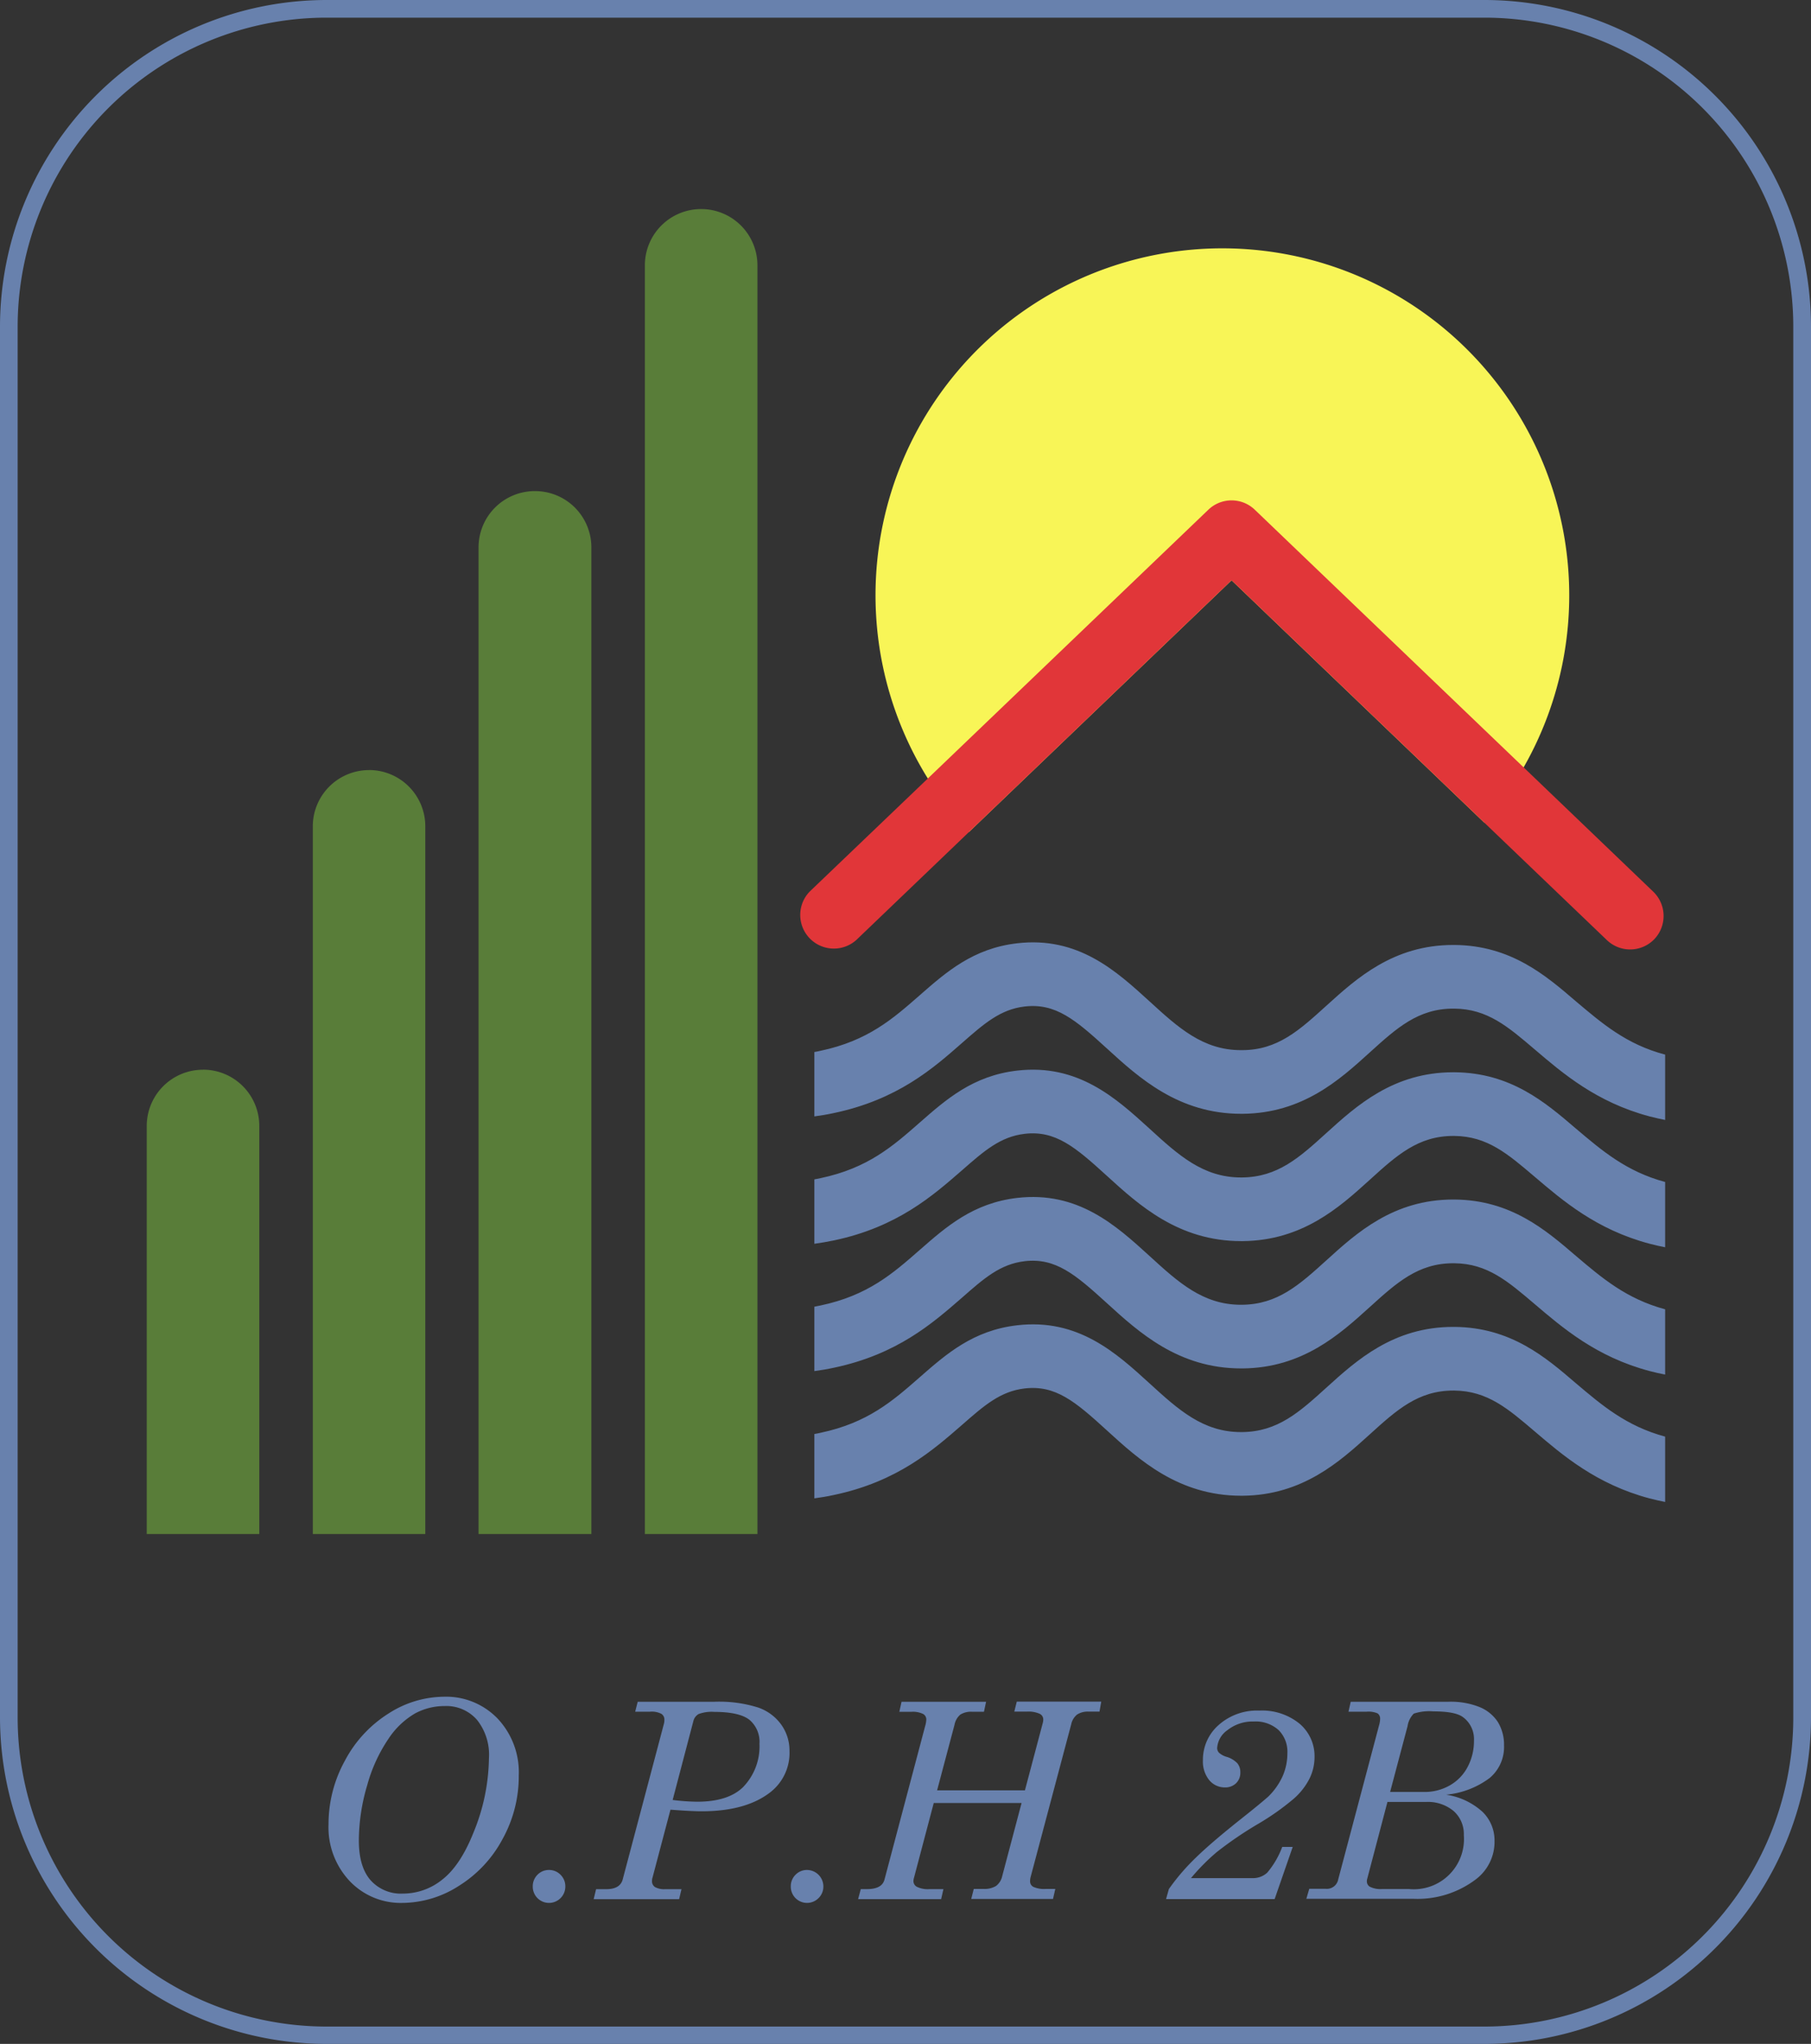 <svg id="Calque_1" data-name="Calque 1" xmlns="http://www.w3.org/2000/svg" viewBox="0 0 291.39 328.79"><rect x="0" y="0" width="291.39" height="328.79" fill="#333333" stroke="none"/><defs><style>.cls-1{fill:#6881ad;}.cls-2{fill:#597d39;}.cls-3{fill:#f8f557;}.cls-4{fill:#e13639;}</style></defs><path class="cls-1" d="M71.41,272.94a11.51,11.51,0,0,1,8.66,3.52,12.61,12.61,0,0,1,3.4,9.16,20.86,20.86,0,0,1-2.61,10.22,19.84,19.84,0,0,1-7,7.51,17,17,0,0,1-9.09,2.76,11.33,11.33,0,0,1-8.52-3.53,12.6,12.6,0,0,1-3.39-9.11,21.12,21.12,0,0,1,2.64-10.25,19.94,19.94,0,0,1,7-7.57A16.71,16.71,0,0,1,71.41,272.94Zm.15,1.5a10,10,0,0,0-4.78,1.19,13,13,0,0,0-4.29,4.1,25.12,25.12,0,0,0-3.41,7.46,31.44,31.44,0,0,0-1.34,8.88q0,4.23,1.88,6.38a6.53,6.53,0,0,0,5.2,2.16,10.06,10.06,0,0,0,6.34-2.25q2.9-2.26,5-7.51a32.33,32.33,0,0,0,2.51-12,9,9,0,0,0-1.93-6.2A6.54,6.54,0,0,0,71.56,274.44Z"/><path class="cls-1" d="M88.34,300.81a2.55,2.55,0,0,1,1.85.77,2.58,2.58,0,0,1,.77,1.87,2.6,2.6,0,0,1-.77,1.89,2.62,2.62,0,0,1-3.71,0,2.64,2.64,0,0,1-.76-1.89,2.61,2.61,0,0,1,.76-1.87A2.54,2.54,0,0,1,88.34,300.81Z"/><path class="cls-1" d="M102.61,273.75H114.9a20.9,20.9,0,0,1,7.09.93,7.63,7.63,0,0,1,3.74,2.79,7.17,7.17,0,0,1,1.3,4.22,8,8,0,0,1-3,6.55q-3.93,3.13-11.15,3.13c-1.13,0-2.81-.09-5-.26L105,302a1.82,1.82,0,0,0-.09.56,1.11,1.11,0,0,0,.48,1,3,3,0,0,0,1.6.34h2.66l-.38,1.61H95.52l.39-1.61h1.63c1.47,0,2.35-.51,2.64-1.52l6.65-25.11a2.2,2.2,0,0,0,.07-.58,1.08,1.08,0,0,0-.49-1,3.39,3.39,0,0,0-1.83-.34H102.2Zm5.62,15.8a35,35,0,0,0,3.94.28c3.31,0,5.77-.78,7.36-2.32a9.4,9.4,0,0,0,2.67-7,4.63,4.63,0,0,0-1.61-3.85q-1.61-1.27-5.65-1.28a6.05,6.05,0,0,0-2.54.35,1.81,1.81,0,0,0-.85,1.18Z"/><path class="cls-1" d="M129.86,300.81a2.65,2.65,0,0,1,2.62,2.64,2.57,2.57,0,0,1-.78,1.89,2.61,2.61,0,0,1-3.7,0,2.6,2.6,0,0,1-.76-1.89,2.57,2.57,0,0,1,.76-1.87A2.54,2.54,0,0,1,129.86,300.81Z"/><path class="cls-1" d="M145.06,273.75h13.6l-.34,1.61h-1.89a3.27,3.27,0,0,0-1.92.46,2.88,2.88,0,0,0-.93,1.64L150.78,288h14.13l2.86-10.79a2.27,2.27,0,0,0,.09-.62,1,1,0,0,0-.57-.9,4.37,4.37,0,0,0-2.09-.35h-2l.4-1.61h13.59l-.28,1.61h-1.72a3.17,3.17,0,0,0-1.89.47,2.73,2.73,0,0,0-.94,1.56l-6.51,24.49a2.76,2.76,0,0,0-.11.74,1,1,0,0,0,.53.93,4.19,4.19,0,0,0,2,.33h1.53l-.37,1.61H156.27l.41-1.61h1.57a3.57,3.57,0,0,0,2-.47,2.67,2.67,0,0,0,1-1.57l3.12-11.78H150.24L147.08,302a2.25,2.25,0,0,0-.11.6,1.06,1.06,0,0,0,.56.92,4,4,0,0,0,2.06.37h2.21l-.37,1.61H138.07l.43-1.61h1c1.6,0,2.54-.51,2.81-1.52l6.54-24.68a4.32,4.32,0,0,0,.19-1.05,1,1,0,0,0-.52-.93,3.77,3.77,0,0,0-1.92-.34H144.7Z"/><path class="cls-1" d="M191.63,302.12h9.91a3.35,3.35,0,0,0,2.35-.87,13.87,13.87,0,0,0,2.42-4.15H208l-2.91,8.39H187.62l.45-1.61a34.64,34.64,0,0,1,4.35-5.06q2.47-2.42,7.49-6.4c2.31-1.83,3.7-3,4.19-3.45a10.79,10.79,0,0,0,2.28-3.26,9.14,9.14,0,0,0,.76-3.72,4.9,4.9,0,0,0-1.42-3.69,5.49,5.49,0,0,0-4-1.37,6.48,6.48,0,0,0-4.2,1.37,3.82,3.82,0,0,0-1.68,2.88,1.08,1.08,0,0,0,.3.77,3.08,3.08,0,0,0,1.25.67,3.91,3.91,0,0,1,1.72,1.05,2.28,2.28,0,0,1,.46,1.48,2.31,2.31,0,0,1-.68,1.7,2.48,2.48,0,0,1-1.81.68,3.24,3.24,0,0,1-2.53-1.19,4.76,4.76,0,0,1-1-3.19,7.41,7.41,0,0,1,2.52-5.65,9.27,9.27,0,0,1,6.54-2.33,9.54,9.54,0,0,1,6.49,2.11,6.83,6.83,0,0,1,2.41,5.38,7.85,7.85,0,0,1-.78,3.39,10.84,10.84,0,0,1-2.52,3.26,40.88,40.88,0,0,1-5.9,4.16,59.89,59.89,0,0,0-6.53,4.46A33.66,33.66,0,0,0,191.63,302.12Z"/><path class="cls-1" d="M217.33,273.75H233a12.49,12.49,0,0,1,5.08.86A6.39,6.39,0,0,1,241,277a7,7,0,0,1,1,3.79,6.51,6.51,0,0,1-2.32,5.23,13.81,13.81,0,0,1-7,2.68,11.16,11.16,0,0,1,5.86,2.76,6.41,6.41,0,0,1,1.93,4.63,7.57,7.57,0,0,1-3.09,6.29,15.53,15.53,0,0,1-9.83,3.07H210.19l.47-1.61h2.66a1.86,1.86,0,0,0,2-1.52l6.59-24.85a3.67,3.67,0,0,0,.15-1,1,1,0,0,0-.41-.85,3.68,3.68,0,0,0-1.76-.27h-2.92Zm5.91,16.12L220,302.18a1.42,1.42,0,0,0-.07.43,1,1,0,0,0,.45.88,3.76,3.76,0,0,0,1.94.39h4.42a8.07,8.07,0,0,0,8.79-8.67,4.94,4.94,0,0,0-1.64-3.88,6.46,6.46,0,0,0-4.48-1.46Zm.43-1.61h5.47a8.13,8.13,0,0,0,4.14-1.06,7.32,7.32,0,0,0,2.88-3,8.87,8.87,0,0,0,1-4.23,4.37,4.37,0,0,0-1.8-3.77q-1.24-.9-4.74-.9a7.82,7.82,0,0,0-3.14.36,3.59,3.59,0,0,0-1,2Z"/><path class="cls-1" d="M267.92,169.65v10.51c-.83-.16-1.67-.36-2.5-.57-8.59-2.28-14.05-7-18.43-10.73s-7.65-6.56-13-6.61h-.15c-5.67,0-9.12,3.13-13.48,7.08-4.79,4.35-10.75,9.75-20.41,9.84h-.25c-10.09,0-16.47-5.82-21.6-10.51s-8.29-7.32-13.23-6.75c-3.92.46-6.53,2.75-10.13,5.91-4.61,4.05-10.34,9.08-20.58,11.23-1,.22-2.07.4-3.13.54V169.23c.34-.06.69-.12,1-.2,7.6-1.6,11.64-5.15,15.92-8.9s8.61-7.57,15.71-8.39c9.81-1.14,15.92,4.43,21.32,9.36,4.59,4.2,8.57,7.83,14.69,7.83h.16c5.75,0,9.23-3.2,13.62-7.18,4.79-4.34,10.74-9.74,20.36-9.74h.25c9.05.09,14.62,4.87,19.53,9.09C257.78,164.63,261.67,168,267.92,169.65Z"/><path class="cls-1" d="M267.92,190.14v10.5c-.83-.16-1.67-.35-2.5-.57-8.59-2.27-14.05-7-18.43-10.72s-7.65-6.57-13-6.62h-.15c-5.67,0-9.12,3.13-13.48,7.09-4.79,4.34-10.75,9.74-20.41,9.83h-.25c-10.09,0-16.47-5.82-21.6-10.5s-8.29-7.33-13.23-6.76c-3.92.46-6.53,2.75-10.13,5.91-4.61,4-10.34,9.09-20.58,11.24-1,.21-2.07.39-3.13.54V189.72l1-.2c7.6-1.6,11.64-5.15,15.92-8.91s8.61-7.57,15.71-8.39c9.81-1.13,15.92,4.44,21.32,9.36,4.59,4.2,8.57,7.83,14.69,7.83h.16c5.75-.05,9.23-3.19,13.62-7.18,4.79-4.34,10.74-9.74,20.36-9.74h.25c9.05.08,14.62,4.87,19.53,9.08C257.78,185.11,261.67,188.45,267.92,190.14Z"/><path class="cls-1" d="M267.92,210.62v10.5c-.83-.16-1.67-.35-2.5-.57-8.59-2.27-14.05-7-18.43-10.72s-7.65-6.57-13-6.62h-.15c-5.67,0-9.12,3.13-13.48,7.08-4.79,4.34-10.75,9.75-20.41,9.84h-.25c-10.09,0-16.47-5.82-21.6-10.5s-8.29-7.32-13.23-6.75c-3.92.46-6.53,2.74-10.13,5.91-4.61,4-10.34,9.08-20.58,11.23-1,.22-2.07.4-3.13.54V210.2l1-.2c7.6-1.6,11.64-5.15,15.92-8.9s8.61-7.57,15.71-8.4c9.81-1.13,15.92,4.44,21.32,9.36,4.59,4.2,8.57,7.83,14.69,7.83h.16c5.75-.06,9.23-3.2,13.62-7.18,4.79-4.35,10.74-9.75,20.36-9.75h.25c9.05.09,14.62,4.87,19.53,9.09C257.78,205.6,261.67,208.93,267.92,210.62Z"/><path class="cls-1" d="M267.92,231.1v10.51c-.83-.16-1.67-.36-2.5-.57-8.59-2.28-14.05-7-18.43-10.73s-7.65-6.56-13-6.62h-.15c-5.67,0-9.12,3.13-13.48,7.08-4.79,4.34-10.75,9.75-20.41,9.84h-.25c-10.09,0-16.47-5.82-21.6-10.51s-8.29-7.32-13.23-6.75c-3.92.46-6.53,2.75-10.13,5.91-4.61,4-10.34,9.08-20.58,11.23-1,.22-2.07.4-3.13.54V230.68c.34-.06.69-.12,1-.2,7.6-1.6,11.64-5.15,15.92-8.9s8.61-7.57,15.71-8.39c9.81-1.14,15.92,4.43,21.32,9.36,4.59,4.19,8.57,7.82,14.69,7.82h.16c5.75-.05,9.23-3.2,13.62-7.18,4.79-4.34,10.74-9.74,20.36-9.74h.25c9.05.09,14.62,4.87,19.53,9.09C257.78,226.08,261.67,229.41,267.92,231.1Z"/><path class="cls-2" d="M32.67,172.07h0a9.05,9.05,0,0,1,9.05,9.05v65.65a0,0,0,0,1,0,0H23.61a0,0,0,0,1,0,0V181.13a9.05,9.05,0,0,1,9.05-9.05Z"/><path class="cls-2" d="M59.38,123.87h0a9.05,9.05,0,0,1,9.05,9.05V246.77a0,0,0,0,1,0,0H50.33a0,0,0,0,1,0,0V132.93a9.05,9.05,0,0,1,9.05-9.05Z"/><path class="cls-2" d="M86.1,79h0a9.05,9.05,0,0,1,9.05,9.05V246.77a0,0,0,0,1,0,0H77a0,0,0,0,1,0,0V88.1A9.05,9.05,0,0,1,86.1,79Z"/><path class="cls-2" d="M112.82,33.63h0a9.05,9.05,0,0,1,9.05,9.05V246.77a0,0,0,0,1,0,0H103.76a0,0,0,0,1,0,0V42.69A9.05,9.05,0,0,1,112.82,33.63Z"/><path class="cls-3" d="M252.49,95.78a55.81,55.81,0,0,1-13.65,36.57l-40.68-39-42.26,40.5a54.58,54.58,0,0,1-6.62-8.63A55.81,55.81,0,1,1,252.49,95.78Z"/><path class="cls-4" d="M266.19,151.07a5.41,5.41,0,0,1-7.64.16l-19.71-18.88-40.68-39-42.26,40.5-18.12,17.36a5.41,5.41,0,0,1-7.48-7.81l19-18.18L194.42,82a5.39,5.39,0,0,1,7.48,0l43.26,41.45,20.86,20A5.42,5.42,0,0,1,266.19,151.07Z"/><path class="cls-1" d="M238.87,328.79H52.52A52.58,52.58,0,0,1,0,276.27V52.52A52.58,52.58,0,0,1,52.52,0H238.87a52.58,52.58,0,0,1,52.52,52.52V276.27A52.58,52.58,0,0,1,238.87,328.79ZM52.52,2.84A49.74,49.74,0,0,0,2.84,52.52V276.27A49.74,49.74,0,0,0,52.52,326H238.87a49.73,49.73,0,0,0,49.67-49.68V52.52A49.73,49.73,0,0,0,238.87,2.84Z"/></svg>
